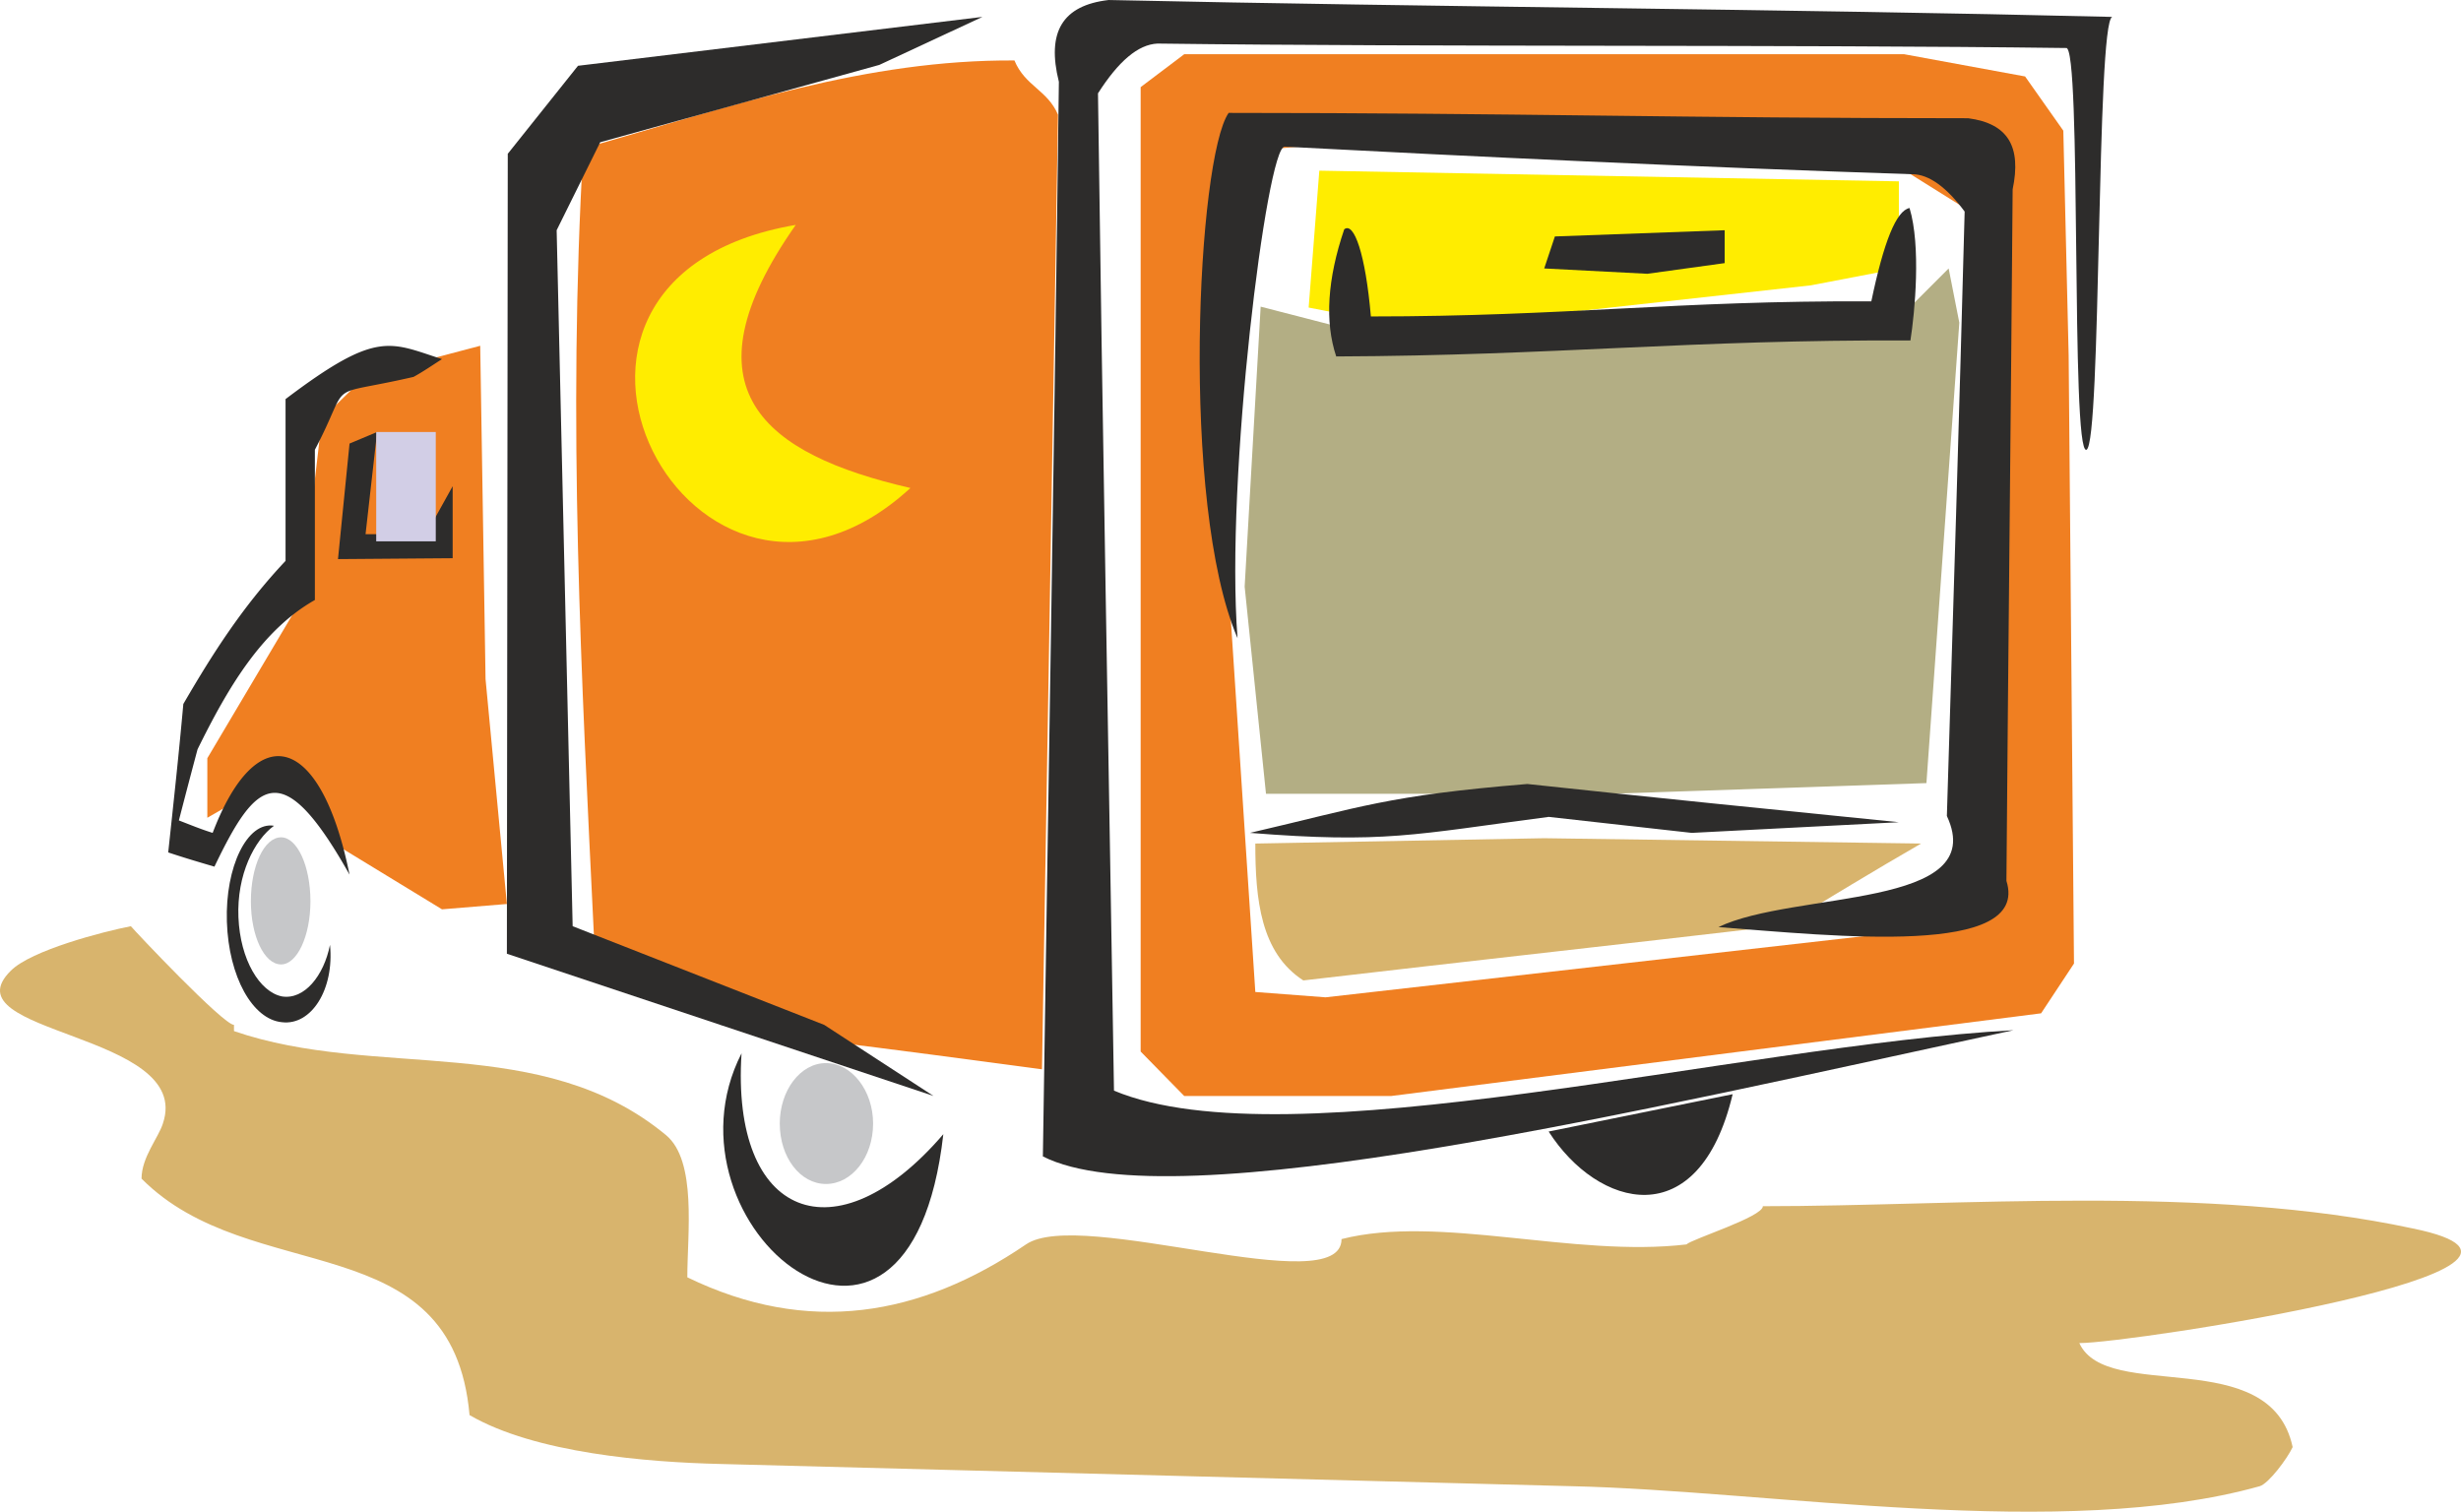 <svg xmlns="http://www.w3.org/2000/svg" width="265.789" height="163.267" viewBox="0 0 199.341 122.45"><path d="m296.126 383.36-1.296 22.68 1.728 16.777h27.864l25.632-.864 2.664-37.296-.864-4.392-3.528 3.528-38.52 3.096z" style="fill:#b3ae84" transform="translate(-194.013 -358.52)"/><path d="m295.694 426.849 23.4-.432 30.528.432c-3.744 2.16-7.416 4.392-11.088 6.624-12.96 1.512-25.992 2.952-38.952 4.464-3.456-2.232-3.888-6.552-3.888-11.088z" style="fill:#d8b46d" transform="translate(-194.013 -358.52)"/><path d="m286.406 365.577 3.528-2.664h58.32l9.792 1.8 3.096 4.392.432 18.216.432 49.248-2.664 4.032-52.632 6.696h-16.776l-3.528-3.6V402.44zm7.128 5.328v35.136l2.16 32.832 5.688.432 51.336-5.832 2.16-30.168-1.728-27.936-5.76-3.6-39.384-2.16z" style="fill:#f07f21" transform="translate(-194.013 -358.52)"/><path d="M347.822 373.209v7.056l-7.128 1.368-31.824 3.528-8.856-1.728.864-11.088z" style="fill:#ffed00" transform="translate(-194.013 -358.52)"/><path d="m232.91 386.529-9.288 2.448-3.528 3.456-1.728 14.76-7.56 12.744v4.824l6.624-3.816 3.528 5.832 8.856 5.4 5.256-.432-1.728-18.216zm8.352-15.984c12.096-3.456 22.896-7.2 34.92-7.128.864 2.088 2.664 2.376 3.528 4.392l-1.296 77.328c-5.904-.792-11.808-1.584-17.712-2.304l-18.576-8.424c-1.008-20.88-2.16-41.76-.864-63.864z" style="fill:#f07f21" transform="translate(-194.013 -358.52)"/><path d="M365.102 359.889c-26.424-.648-55.008-.792-81.288-1.368-3.744.432-5.04 2.592-4.032 6.624-.36 29.016-.864 57.96-1.296 87.048 10.512 5.328 48.744-3.816 78.624-10.224-22.32 1.224-58.752 10.8-72.864 4.896-.432-26.856-.936-53.856-1.296-80.784 1.656-2.592 3.24-3.96 4.824-4.032 22.392.288 51.12.072 73.584.36 1.296-.432.36 32.976 1.656 32.544 1.224-.432.792-34.632 2.088-35.064z" style="fill:#2d2c2b" transform="translate(-194.013 -358.52)"/><path d="M293.534 367.665c22.824 0 36.936.432 59.904.432 3.24.432 4.32 2.304 3.6 5.76-.144 18.648-.36 37.368-.504 56.016 1.944 6.192-13.896 4.464-23.328 3.744 6.12-2.952 22.032-1.44 18.504-9 .504-16.272 1.008-32.616 1.44-48.96-1.44-1.944-2.88-3.024-4.248-3.024-17.568-.576-35.784-1.44-50.832-2.232-1.44-.072-4.824 26.928-3.816 39.816-4.68-10.944-3.24-38.952-.72-42.552z" style="fill:#2d2c2b" transform="translate(-194.013 -358.52)"/><path d="M302.246 387.393c17.856-.072 28.584-1.368 46.512-1.296.36-2.304.864-7.632-.072-10.728-1.08.216-2.088 2.736-3.096 7.56-15.84-.072-24.696 1.224-40.536 1.224-.432-5.04-1.368-7.704-2.16-7.056-1.368 4.032-1.584 7.488-.648 10.296z" style="fill:#2d2c2b" transform="translate(-194.013 -358.52)"/><path d="m319.958 377.673 13.752-.504v2.664l-6.264.864-8.352-.432zm-46.368-17.784-32.76 3.96-5.688 7.128-.072 64.8 34.56 11.52-8.856-5.76-20.376-7.992-1.296-56.376 3.528-7.128 22.608-6.264zm-43.776 27.72c-4.248-1.368-5.256-2.376-12.672 3.24v13.104c-3.528 3.744-5.976 7.632-8.28 11.592-.36 4.032-.792 7.992-1.224 12.024 1.296.432 2.52.792 3.744 1.152 3.384-7.056 5.472-9.072 10.944.648-2.304-11.376-7.488-12.816-11.088-3.384-.936-.288-1.8-.648-2.736-1.008a646.607 646.607 0 0 1 1.512-5.76c2.448-4.968 5.184-9.648 9.504-12.096v-12.168c3.096-5.904.504-4.176 7.992-5.904.792-.432 1.512-.936 2.304-1.44z" style="fill:#2d2c2b" transform="translate(-194.013 -358.52)"/><path d="M216.206 425.409c-1.584 1.152-3.024 3.96-2.88 7.416.144 3.456 1.728 6.048 3.528 6.408 1.8.288 3.384-1.656 3.888-4.176.36 3.6-1.512 6.552-3.888 6.264-2.376-.216-4.32-3.672-4.464-8.136-.144-4.464 1.656-8.136 3.816-7.776zm101.52-3.384c10.008 1.08 20.088 2.088 30.096 3.096-5.616.288-11.16.576-16.776.864-3.888-.432-7.776-.864-11.592-1.296-10.944 1.44-13.32 2.16-24.192 1.296 9-2.088 11.088-3.024 22.464-3.96zm-63.648 21.815c-7.128 13.969 13.608 30.817 16.344 6.553-8.712 10.152-17.208 6.768-16.344-6.552zm65.376 6.337c3.96 6.192 12.168 8.496 14.904-3.024z" style="fill:#2d2c2b" transform="translate(-194.013 -358.52)"/><path d="M258.47 376.737c-9.36 13.32-2.592 18.576 9.288 21.312-17.496 16.056-35.064-16.92-9.288-21.312z" style="fill:#ffed00" transform="translate(-194.013 -358.52)"/><path d="m222.326 394.449-.936 9.36 9.288-.072v-5.832l-2.16 3.888h-4.896l.936-8.28z" style="fill:#2d2c2b" transform="translate(-194.013 -358.52)"/><path d="M224.486 393.513h4.824v8.856h-4.824z" style="fill:#d2cee6" transform="translate(-194.013 -358.52)"/><path d="M216.782 426.345c1.296 0 2.376 2.304 2.376 5.184 0 2.808-1.08 5.112-2.376 5.112-1.368 0-2.448-2.304-2.448-5.112 0-2.88 1.08-5.184 2.448-5.184zm44.136 18.288c2.088 0 3.816 2.232 3.816 4.896 0 2.736-1.728 4.896-3.816 4.896s-3.744-2.16-3.744-4.896c0-2.664 1.656-4.896 3.744-4.896z" style="fill:#c6c7c9" transform="translate(-194.013 -358.52)"/><path d="M232.046 473.145c5.328 3.096 14.4 3.816 20.304 3.96l68.976 1.8c16.128.36 39.816 4.464 55.728 0 .72-.216 2.232-2.232 2.664-3.168-1.8-8.424-15.048-3.528-17.28-8.424 4.176 0 43.2-5.976 27-9.288-16.776-3.6-36.72-1.8-52.632-1.8 0 .864-5.76 2.664-6.192 3.096-9.144 1.08-20.016-2.448-27.936-.432 0 5.112-21.168-2.592-25.56.432-8.568 5.832-17.64 7.416-27.432 2.664 0-3.528.792-9.432-1.728-11.52-10.08-8.352-23.472-4.464-34.992-8.424v-.504c-.864 0-8.064-7.632-8.352-7.992-2.232.432-8.064 1.944-9.72 3.6-5.256 5.184 14.832 4.968 12.312 12.384-.36 1.152-1.728 2.736-1.728 4.464 8.856 8.928 25.2 3.6 26.568 19.152z" style="fill:#d8b46d" transform="translate(-194.013 -358.52)"/></svg>
